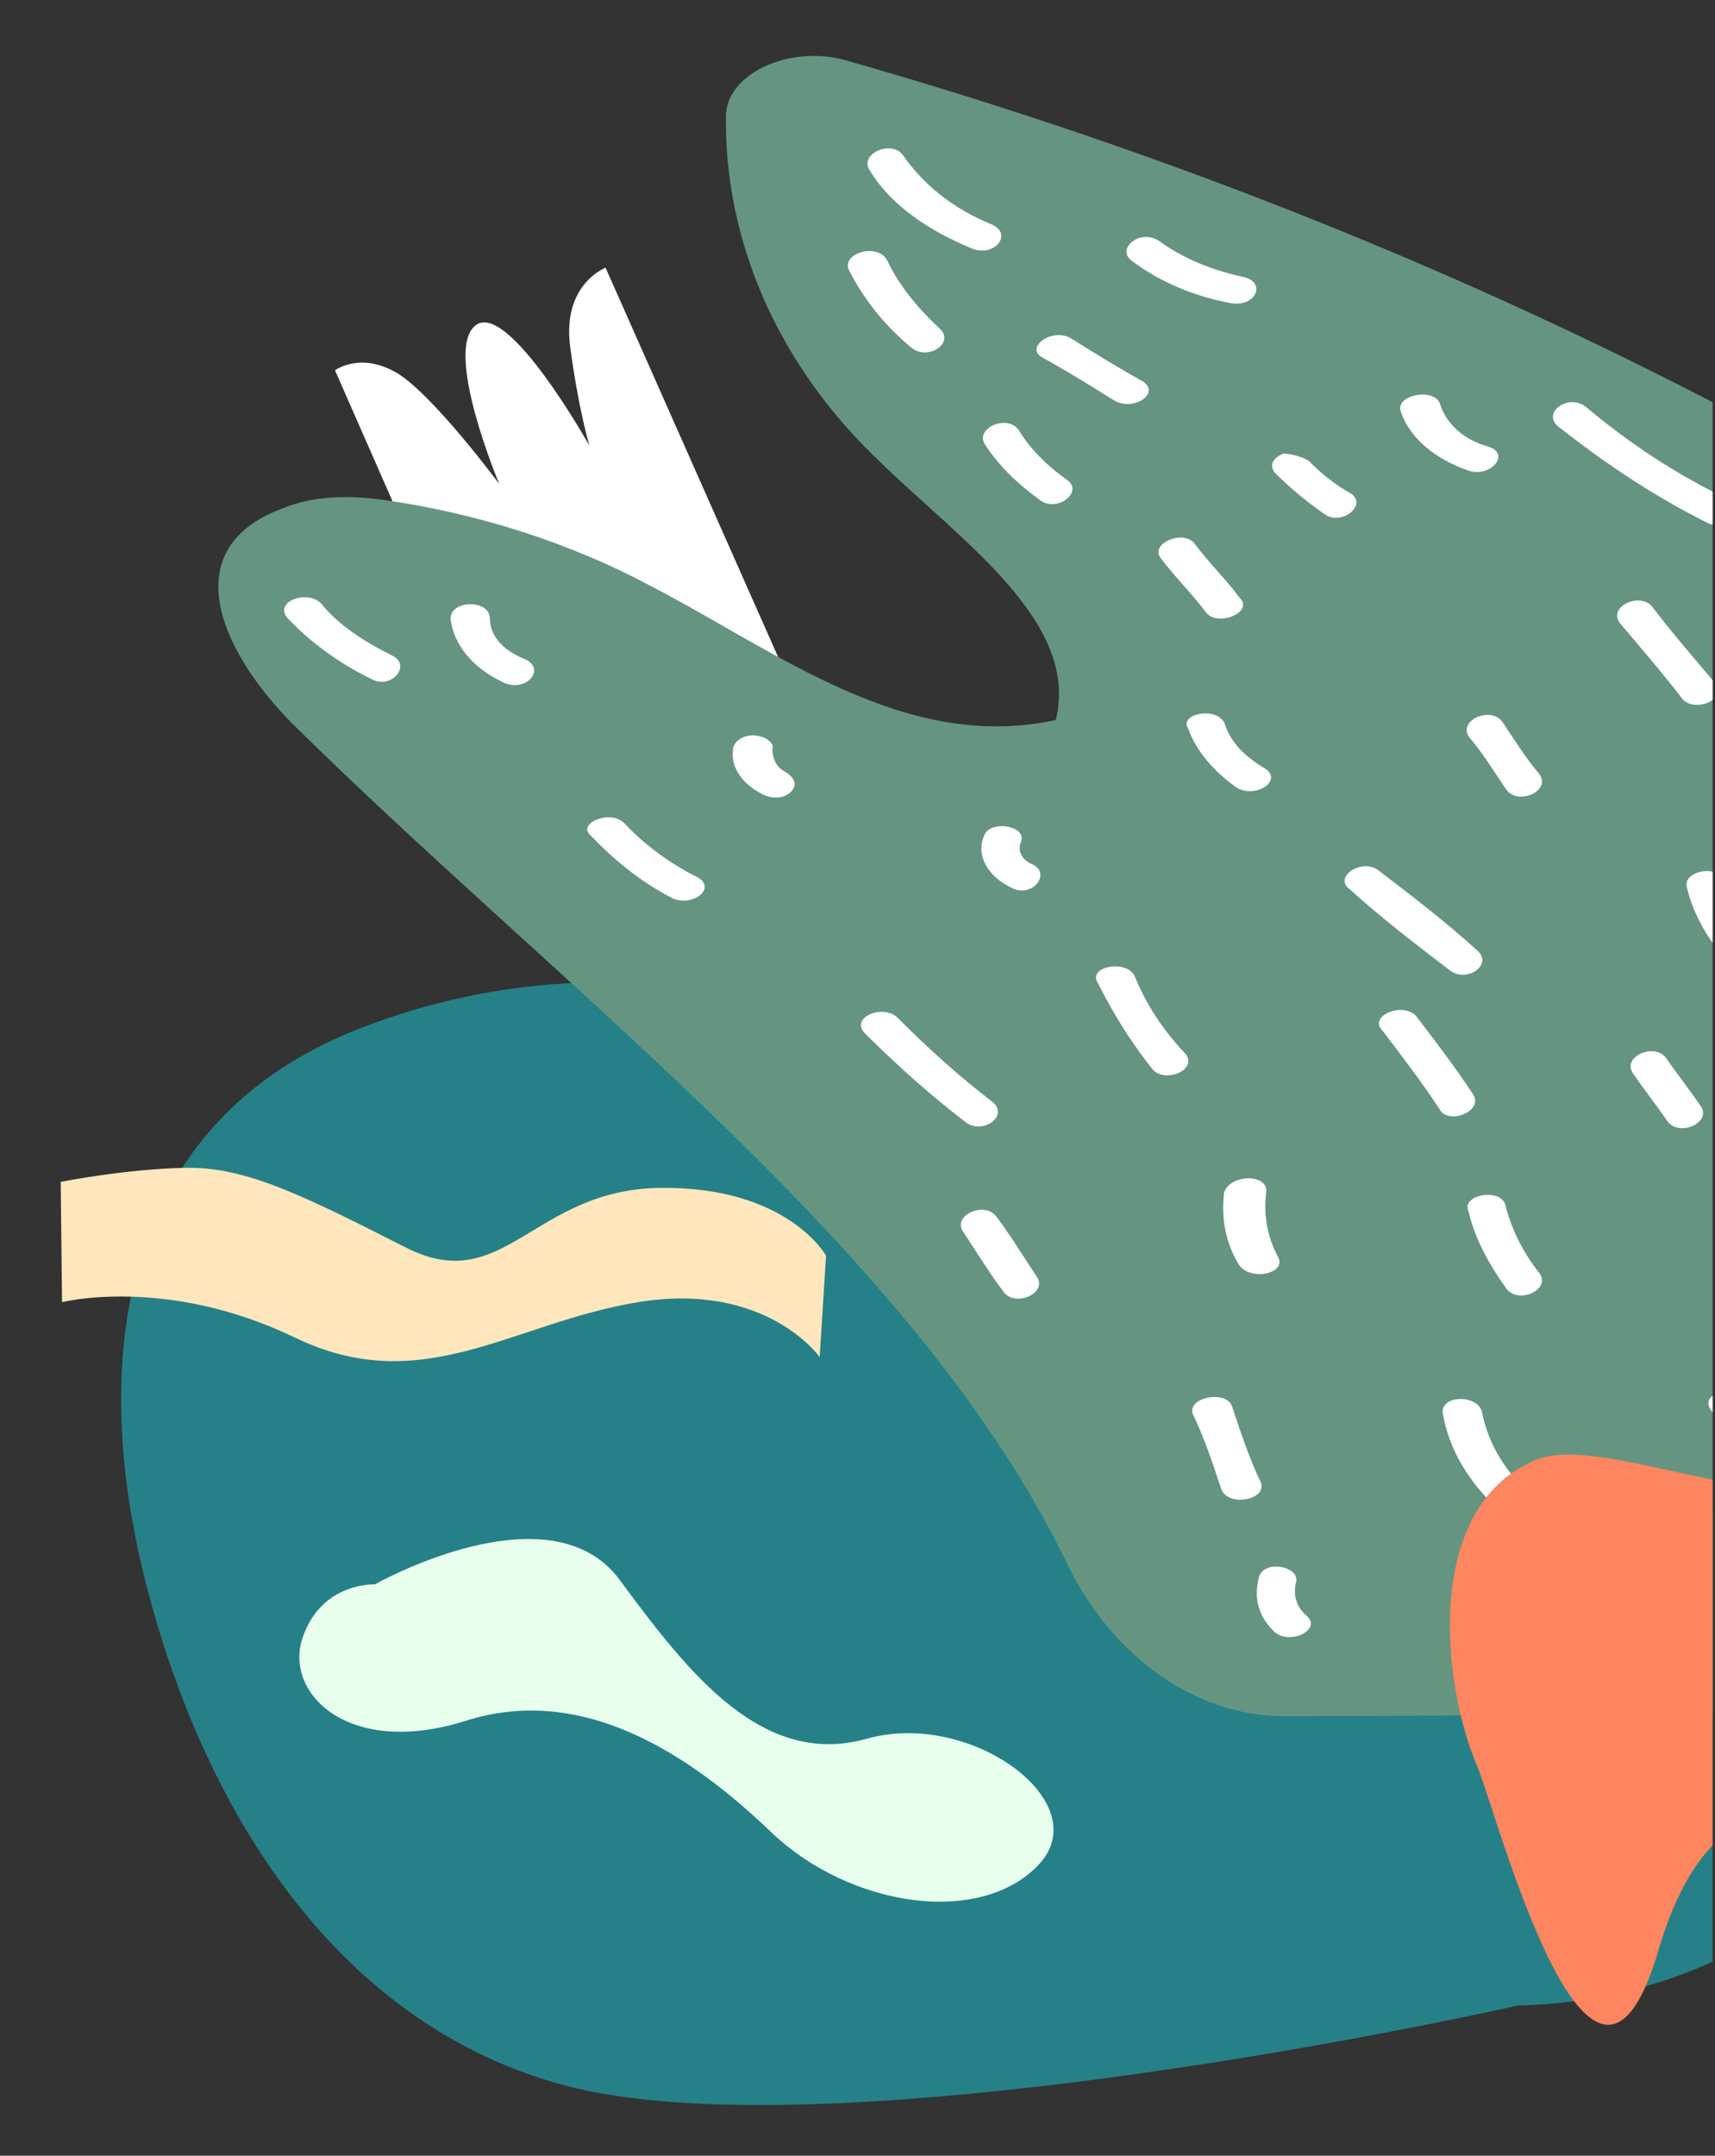 <svg width="226" height="284" viewBox="0 0 226 284" fill="none" xmlns="http://www.w3.org/2000/svg">
<rect x="0" y="0" width="226" height="284" fill="#333333" stroke="none"/>
<g clip-path="url(#clip0_3336_125124)">
<path d="M104.794 91.648L79.803 35.272C79.803 35.272 74.104 37.395 75.125 45.579C76.194 53.763 77.668 58.706 77.668 58.706C77.668 58.706 66.937 39.535 62.669 42.861C58.401 46.186 65.789 63.756 65.789 63.756C65.789 63.756 57.047 51.959 52.27 49.113C47.445 46.309 44.146 48.783 44.146 48.783L68.189 103.531L104.794 91.648Z" fill="white"/>
<path d="M220.779 198.347C181.85 192.282 190.743 202.246 155.456 165.706C120.202 129.152 81.127 122.819 48.211 135.174C15.295 147.529 11.551 179.602 19.509 209.686C27.468 239.77 45.085 266.875 74.38 274.728C103.675 282.581 170.678 270.694 200.086 264.202C249.757 263.179 279.557 207.503 220.779 198.347Z" fill="#258187"/>
<path d="M49.393 208.734C49.393 208.734 72.446 195.682 81.665 208.139C90.851 220.609 100.526 232.909 114.24 229.061C127.921 225.224 144.503 237.442 136.931 245.597C129.359 253.752 112.14 251.441 101.549 241.303C90.957 231.164 76.845 221.777 61.373 226.703C45.892 231.601 37.384 223.052 39.878 215.751C42.387 208.382 49.393 208.734 49.393 208.734Z" fill="#E8FFED"/>
<path d="M411.248 225.148C359.802 127.461 248.193 46.875 111.502 7.959C104.073 5.83 95.601 9.717 95.664 15.403C95.474 31.519 102.321 47.872 115.793 60.676C126.65 71.297 142.319 81.864 139.131 94.854C119.186 99.184 102.374 85.786 85.616 77.126C75.186 71.556 62.923 67.585 50.315 65.83C45.865 65.248 41.422 65.297 37.368 66.923C22.249 72.463 29.815 86.912 39.173 95.97C75.36 131.56 120.901 165.162 140.676 206.106C146.142 217.424 156.856 226.157 169.425 226.107L411.248 225.148Z" fill="#659580"/>
<path d="M386.641 209.941C384.032 208.39 380.358 210.959 382.966 212.509C386.319 214.368 388.199 216.874 388.231 219.718C388.256 221.929 393.439 221.871 393.414 219.66C393.001 215.873 390.741 212.423 386.641 209.941ZM248.502 207.06C248.847 204.845 243.664 204.903 242.948 207.122C242.994 211.229 243.78 215.328 246.044 219.094C247.55 221.289 252.352 220.287 251.217 218.088C249.327 214.634 248.544 210.851 248.502 207.06ZM209.28 209.395C208.145 207.196 203.353 209.145 204.858 211.34C206.371 214.166 208.25 216.674 209.763 219.5C210.899 221.699 215.689 219.75 214.185 217.555C212.672 214.729 210.793 212.221 209.28 209.395ZM343.987 203.466C342.111 201.276 337.69 203.222 339.566 205.412C342.186 207.911 344.435 210.413 347.055 212.911C348.927 214.786 353.348 212.841 351.476 210.966C348.857 208.468 346.607 205.965 343.987 203.466ZM170.764 208.56C171.48 206.341 166.656 205.447 165.941 207.667C165.229 210.202 165.627 212.726 167.873 214.912C169.746 216.786 174.166 214.841 172.294 212.966C170.799 211.719 170.412 210.144 170.764 208.56ZM304.711 200.746C304.316 198.538 299.133 198.596 299.528 200.804C299.94 204.59 300.723 208.373 301.876 212.152C302.642 214.355 307.814 213.349 307.049 211.146C305.899 207.683 305.12 204.217 304.711 200.746ZM267.596 192.946C267.568 190.418 262.385 190.476 262.416 193.319C262.452 196.478 263.965 199.305 266.585 201.803C268.457 203.678 272.878 201.733 271.006 199.858C268.76 197.672 267.624 195.473 267.596 192.946ZM195.322 186.168C194.923 183.645 189.74 183.703 190.138 186.226C190.932 190.957 193.573 195.35 197.688 199.096C199.93 200.966 203.234 198.402 201.362 196.527C197.994 193.405 196.104 189.951 195.322 186.168ZM162.355 185.274C161.589 183.071 156.417 184.077 157.182 186.28C158.698 189.422 159.847 192.885 160.997 196.348C162.132 198.547 166.934 197.545 166.169 195.342C164.653 192.199 163.504 188.736 162.355 185.274ZM362.603 179.562C362.578 177.351 357.396 177.409 357.42 179.62C357.857 185.618 361.249 190.952 367.951 194.353C370.56 195.903 374.234 193.335 371.626 191.784C366.037 188.687 363.03 184.612 362.603 179.562ZM230.477 184.513C228.972 182.318 224.17 183.319 225.305 185.518C226.81 187.713 227.949 190.228 229.084 192.427C230.59 194.622 235.392 193.62 234.257 191.421C232.751 189.227 231.613 186.712 230.477 184.513ZM303.332 176.748C302.566 174.545 297.395 175.551 298.53 177.75C299.683 181.528 302.309 184.659 305.673 187.465C307.916 189.335 311.589 186.767 309.347 184.896C306.357 182.402 304.478 179.895 303.332 176.748ZM339.264 178.243C340.723 176.331 336.26 174.485 334.8 176.397C332.614 179.581 333.027 183.368 335.65 186.182C337.522 188.057 341.943 186.112 340.072 184.237C338.57 182.359 337.804 180.155 339.264 178.243ZM278.409 166.284C276.903 164.089 272.481 166.034 273.987 168.229C275.496 170.74 277.005 173.25 278.514 175.761C279.65 177.96 284.441 176.011 282.935 173.816C281.426 171.306 279.918 168.795 278.409 166.284ZM237.218 158.212C236.82 155.689 231.637 155.747 232.035 158.27C232.832 163.317 236.584 167.698 242.539 170.475C245.145 171.71 247.701 168.522 245.095 167.287C240.632 165.441 238.001 161.995 237.218 158.212ZM198.346 158.647C197.581 156.444 192.408 157.45 193.543 159.648C194.322 163.115 196.212 166.57 198.469 169.704C199.975 171.899 204.395 169.954 202.89 167.759C200.637 164.941 199.121 161.798 198.346 158.647ZM131.349 160.342C129.843 158.147 125.421 160.093 126.927 162.288C128.809 165.11 130.319 167.621 132.198 170.127C133.704 172.322 138.125 170.377 136.619 168.182C134.736 165.36 133.228 162.849 131.349 160.342ZM166.855 157.104C167.197 154.572 162.014 154.63 161.301 157.166C160.966 160.329 161.372 163.484 163.259 166.623C164.764 168.817 169.567 167.816 168.431 165.617C166.919 162.79 166.516 159.951 166.855 157.104ZM325.193 144.908C323.317 142.718 318.897 144.663 320.772 146.854C325.656 153.118 332.006 158.102 340.199 162.434C342.809 163.985 345.361 160.481 342.756 159.246C335.679 155.534 329.699 150.545 325.193 144.908ZM292.218 143.066C290.713 140.871 286.292 142.816 287.798 145.011C289.684 148.15 291.937 150.968 293.823 154.106C295.329 156.301 299.75 154.356 298.244 152.162C296.358 149.023 294.105 146.205 292.218 143.066ZM219.606 139.453C218.101 137.258 213.68 139.203 215.185 141.398C216.691 143.593 218.192 145.472 219.698 147.667C221.204 149.862 225.624 147.917 224.12 145.722C222.614 143.527 221.112 141.648 219.606 139.453ZM118.466 134.264C116.59 132.073 111.799 134.022 114.044 136.209C118.162 140.27 122.277 144.016 127.133 147.754C129.375 149.623 133.049 147.055 130.806 145.184C126.325 141.759 122.21 138.013 118.466 134.264ZM186.59 133.818C184.718 131.944 180.297 133.89 182.169 135.764C184.799 139.21 187.429 142.657 189.689 146.107C190.825 148.305 195.617 146.355 194.111 144.161C191.851 140.711 189.22 137.264 186.59 133.818ZM252.865 133.71C252.471 131.503 247.298 132.508 248.063 134.711C248.846 138.494 251.472 141.624 255.206 144.426C257.448 146.296 261.119 143.412 258.881 141.857C255.521 139.367 253.641 136.861 252.865 133.71ZM149.504 128.545C148.368 126.347 143.195 127.353 144.701 129.547C146.594 133.318 148.858 137.084 151.862 140.842C153.364 142.721 157.789 141.091 156.284 138.896C153.287 135.77 151.027 132.32 149.504 128.545ZM181.564 114.601C179.325 113.046 175.651 115.614 177.889 117.169C182.004 120.915 186.486 124.341 190.967 127.766C193.21 129.636 196.883 127.068 194.641 125.198C190.526 121.452 186.045 118.026 181.564 114.601ZM227.12 115.989C226.355 113.786 221.552 114.787 222.317 116.991C223.093 120.141 224.606 122.968 226.859 125.786C228.361 127.665 233.153 125.716 231.28 123.841C229.031 121.339 227.892 118.824 227.12 115.989ZM280.285 102.441C278.412 100.566 273.991 102.511 275.864 104.386C282.221 110.002 288.208 115.623 294.565 121.239C296.437 123.113 300.859 121.168 298.987 119.293C292.629 113.677 286.642 108.057 280.285 102.441ZM251.439 105.291C249.2 103.736 245.527 106.304 247.765 107.859C252.239 110.653 255.607 113.775 258.978 117.213C260.85 119.087 265.271 117.143 263.398 115.268C260.024 111.514 255.917 108.4 251.439 105.291ZM82.264 108.443C80.392 106.569 75.97 108.514 77.839 110.073C80.836 113.199 84.2 116.005 88.297 118.171C90.906 119.721 94.58 117.153 91.971 115.602C88.247 113.748 84.887 111.258 82.264 108.443ZM134.496 111.02C135.582 108.796 130.389 107.906 129.674 110.126C128.591 112.666 130.104 115.492 133.453 117.035C136.059 118.269 138.615 115.081 136.009 113.847C134.522 113.231 134.137 111.971 134.496 111.02ZM198.008 95.145C196.502 92.951 192.081 94.895 193.587 97.09C195.462 99.281 196.971 101.793 198.476 103.987C199.982 106.182 204.404 104.236 202.898 102.041C201.023 99.851 199.513 97.34 198.008 95.145ZM99.164 96.88C97.683 96.897 96.583 97.857 96.594 98.804C96.252 101.336 98.127 103.527 100.733 104.761C102.221 105.377 103.699 105.044 104.429 104.088C105.159 103.132 104.407 102.192 103.289 101.573C102.172 100.953 101.788 99.694 101.777 98.746C102.137 97.795 100.645 96.864 99.164 96.88ZM161.351 95.238C160.216 93.039 155.414 94.041 156.545 95.924C157.691 99.07 159.94 101.573 162.927 103.751C165.536 105.302 169.21 102.734 166.601 101.183C163.992 99.632 162.12 97.757 161.351 95.238ZM217.832 80.073C216.326 77.879 211.905 79.824 213.411 82.018C216.037 85.148 219.038 88.59 221.668 92.036C223.17 93.915 227.595 92.286 226.09 90.091C223.463 86.961 220.462 83.519 217.832 80.073ZM245.592 79.447C244.827 77.244 239.655 78.25 240.42 80.453C242.314 84.223 244.944 87.669 249.052 90.783C251.294 92.653 254.968 90.085 252.726 88.215C249.365 85.725 247.112 82.906 245.592 79.447ZM64.557 81.47C64.528 78.942 59.346 79 59.374 81.528C59.783 84.998 62.41 88.129 66.503 89.979C69.479 91.209 72.035 88.021 69.06 86.791C66.084 85.56 64.581 83.681 64.557 81.47ZM42.32 79.506C40.448 77.631 36.024 79.26 37.899 81.451C40.896 84.577 44.63 87.379 49.097 89.54C51.703 90.775 54.259 87.587 51.653 86.352C47.93 84.498 44.573 82.324 42.32 79.506ZM157.386 71.585C155.883 69.706 151.462 71.652 152.964 73.531C154.843 76.037 157.089 78.223 158.968 80.73C160.47 82.609 165.262 80.66 163.39 78.785C161.511 76.278 159.265 74.091 157.386 71.585ZM209.018 53.632C206.776 51.762 203.102 54.33 205.345 56.201C211.321 60.873 217.664 65.226 225.111 68.934C227.717 70.168 230.273 66.981 227.668 65.746C220.595 62.349 214.625 58.309 209.018 53.632ZM169.099 59.765C167.625 60.413 167.266 61.365 168.017 62.304C169.889 64.179 172.132 66.049 174.37 67.604C176.613 69.475 180.283 66.59 178.044 65.035C175.809 63.797 173.94 62.238 172.441 60.675C171.324 60.055 169.839 59.757 169.099 59.765ZM134.261 56.678C132.755 54.484 128.334 56.428 129.84 58.623C131.722 61.446 133.968 63.632 136.955 65.811C139.197 67.681 142.868 64.797 140.629 63.242C138.017 61.376 135.77 59.189 134.261 56.678ZM189.763 53.214C188.998 51.011 183.826 52.017 184.591 54.22C185.74 57.683 189.104 60.489 193.564 62.019C196.537 62.934 199.093 59.746 196.121 58.831C192.778 57.921 190.532 55.733 189.763 53.214ZM141.161 44.595C138.552 43.045 134.882 45.929 137.488 47.164C140.841 49.022 143.824 50.884 146.806 52.747C149.415 54.297 153.089 51.729 150.48 50.178C147.127 48.32 144.144 46.458 141.161 44.595ZM116.98 34.439C115.841 31.924 111.043 33.241 111.808 35.444C113.702 39.214 116.331 42.66 120.069 45.778C122.311 47.649 125.986 45.08 123.743 43.21C120.75 40.4 118.496 37.581 116.98 34.439ZM152.868 31.826C150.256 29.96 146.956 32.84 149.194 34.395C152.928 37.197 157.393 39.043 162.216 39.937C165.555 40.531 166.996 37.04 163.658 36.445C159.575 35.543 155.854 34.004 152.868 31.826ZM119.046 20.514C117.541 18.319 113.119 20.264 114.624 22.459C117.265 26.852 122.117 30.274 128.069 32.735C131.045 33.965 133.6 30.778 130.625 29.547C125.418 27.393 121.68 24.276 119.046 20.514Z" fill="white"/>
<path d="M245.24 230.676C245.305 222.036 241.223 220.151 248.696 211.082C256.163 202.032 264.442 190.63 259.393 185.19C256.15 181.708 250.571 182.392 243.966 192.385C237.36 202.377 211.585 188.348 202.232 192.385C187.319 198.813 190.218 222.298 194.587 232.492C197.199 238.588 209.687 287.023 218.52 257.027C227.354 227.031 245.115 246.075 245.24 230.676Z" fill="#FD855F"/>
<path d="M108.857 165.426C108.857 165.426 103.813 156.306 87.033 156.493C70.252 156.68 66.446 170.913 53.542 164.381C40.624 157.849 32.676 153.762 24.775 153.85C16.873 153.938 7.999 155.7 7.999 155.7L8.176 171.552C8.176 171.552 21.959 168.06 38.847 176.211C55.734 184.362 67.474 174.228 84.226 171.528C100.993 168.84 108.015 178.777 108.015 178.777L108.857 165.426Z" fill="#FFE6BC"/>
</g>
<defs>
<clipPath id="clip0_3336_125124">
<rect width="225" height="284" fill="white" transform="translate(0.679)"/>
</clipPath>
</defs>
</svg>
